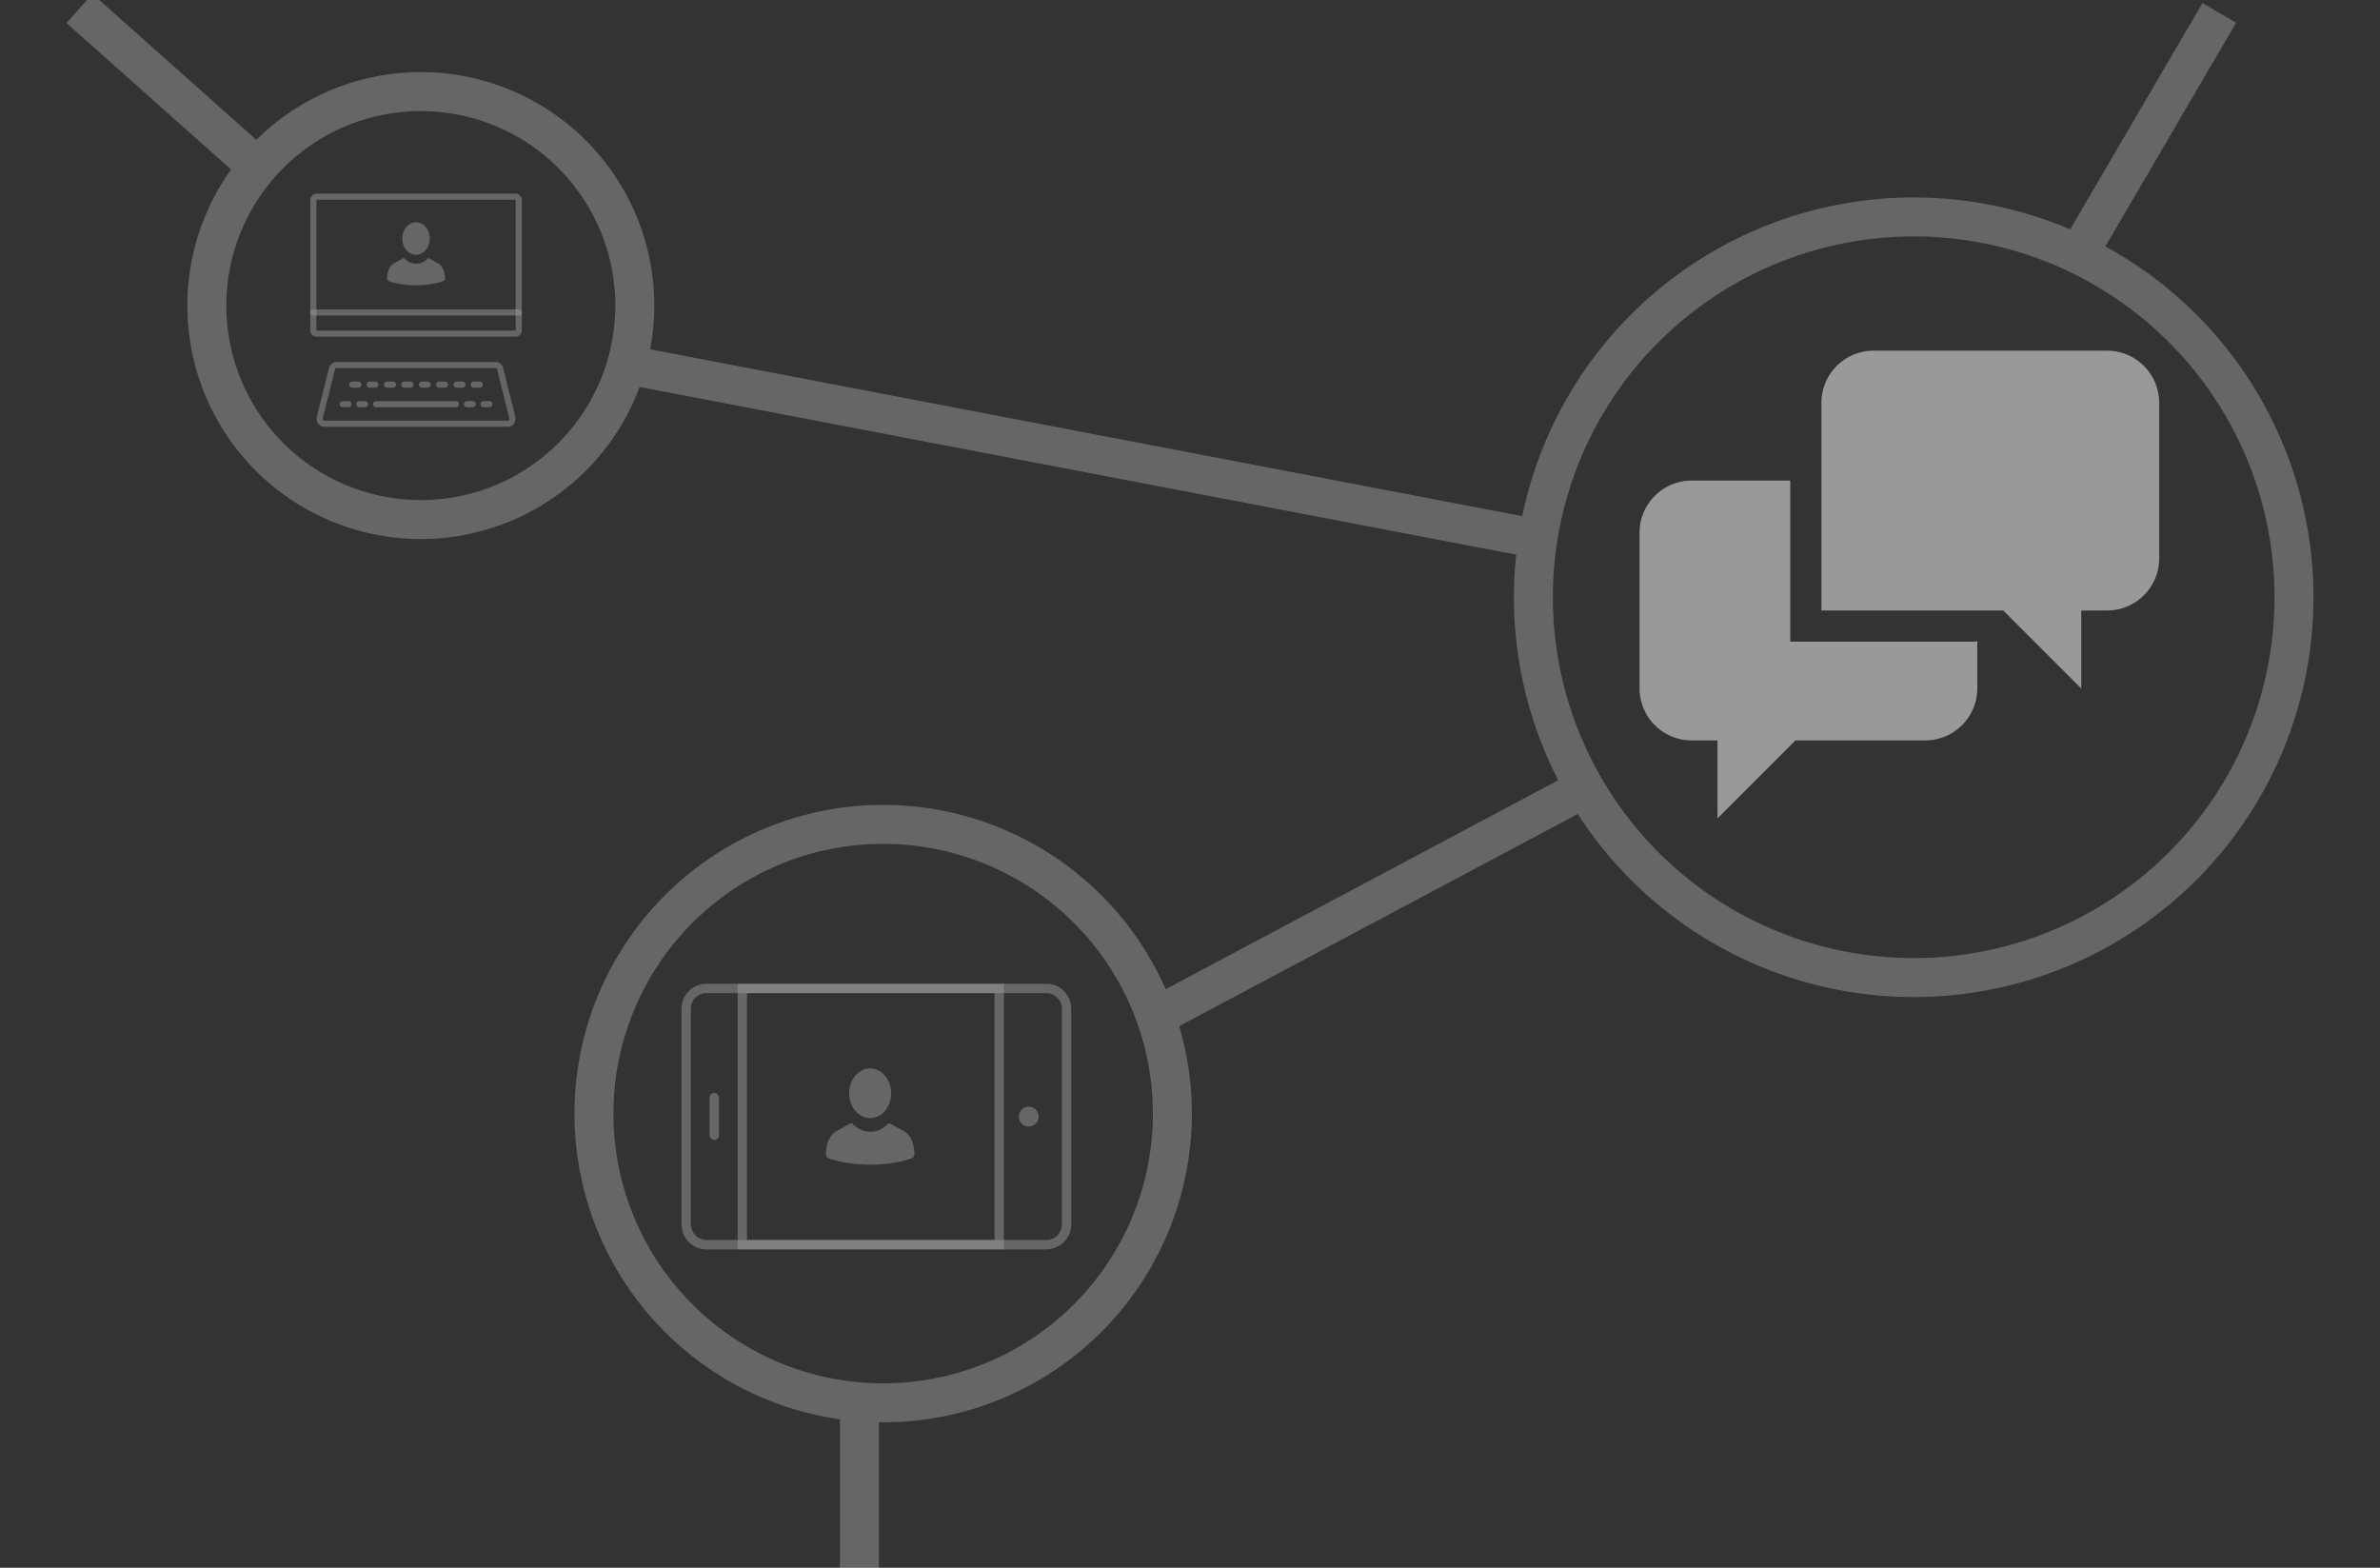 <?xml version="1.0" encoding="UTF-8" standalone="no"?>
<svg
   xmlns:dc="http://purl.org/dc/elements/1.1/"
   xmlns:cc="http://creativecommons.org/ns#"
   xmlns:rdf="http://www.w3.org/1999/02/22-rdf-syntax-ns#"
   xmlns:svg="http://www.w3.org/2000/svg"
   xmlns="http://www.w3.org/2000/svg"
   xmlns:sodipodi="http://sodipodi.sourceforge.net/DTD/sodipodi-0.dtd"
   xmlns:inkscape="http://www.inkscape.org/namespaces/inkscape"
   viewBox="0 0 610.75 402.3"
   version="1.1"
   id="svg68"
   sodipodi:docname="Virtual Visiting.svg"
   inkscape:version="0.92.4 (5da689c313, 2019-01-14)">
  <rect x="0" y="0" width="610.75" height="402.3" fill="#333333" stroke="none"/>
  <sodipodi:namedview
     pagecolor="#ffffff"
     bordercolor="#666666"
     borderopacity="1"
     objecttolerance="10"
     gridtolerance="10"
     guidetolerance="10"
     inkscape:pageopacity="0"
     inkscape:pageshadow="2"
     inkscape:window-width="1366"
     inkscape:window-height="705"
     id="namedview70"
     showgrid="false"
     inkscape:zoom="1"
     inkscape:cx="305.375"
     inkscape:cy="201.14999"
     inkscape:window-x="-8"
     inkscape:window-y="-8"
     inkscape:window-maximized="1"
     inkscape:current-layer="svg68"
     inkscape:pagecheckerboard="false"
     showguides="false" />
  <defs
     id="defs4">
    <style
       id="style2">.cls-1{opacity:0.5;}.cls-2{fill:#fff;}.cls-3{opacity:0.4;}</style>
    <style
       id="style266">.cls-1{fill:#fff;}</style>
    <style
       id="style350">.cls-1{fill:#fff;}</style>
    <style
       id="style383">.cls-1{fill:#fff;}</style>
    <style
       id="style426">.cls-1{fill:#fff;}</style>
  </defs>
  <title
     id="title6">About</title>
  <path
     id="path852"
     style="opacity:0.25;fill:none;stroke:#ffffff;stroke-width:10;stroke-linecap:butt;stroke-linejoin:miter;stroke-miterlimit:4;stroke-dasharray:none;stroke-opacity:1"
     d="M 533.334,65.201 569.503,3.316 M 64.371,41.318 20.394,2.183 M 220.536,360.609 v 43.244 M 298.926,259.615 403.883,203.747 M 161.509,93.701 390.882,137.582 m 197.798,15.677 a 97.592,97.592 0 0 1 -97.592,97.592 97.592,97.592 0 0 1 -97.592,-97.592 97.592,97.592 0 0 1 97.592,-97.592 97.592,97.592 0 0 1 97.592,97.592 z M 300.853,285.763 a 74.218,74.218 0 0 1 -74.218,74.218 74.218,74.218 0 0 1 -74.218,-74.218 74.218,74.218 0 0 1 74.218,-74.218 74.218,74.218 0 0 1 74.218,74.218 z M 162.9,78.414 a 54.909,54.909 0 0 1 -54.909,54.909 54.909,54.909 0 0 1 -54.909,-54.909 54.909,54.909 0 0 1 54.909,-54.909 54.909,54.909 0 0 1 54.909,54.909 z"
     inkscape:connector-curvature="0" />
  <g
     data-name="Layer 1"
     id="Layer_1"
     transform="matrix(0.114,0,0,0.114,66.866,39.7)"
     style="opacity:0.5;fill:#ffffff">
    <path
       id="path272"
       d="M 573.72,409.66 H 126.28 A 14.41,14.41 0 0 1 111.89,395.27 V 102 a 14.41,14.41 0 0 1 14.39,-14.4 h 447.44 a 14.41,14.41 0 0 1 14.39,14.4 v 293.3 a 14.41,14.41 0 0 1 -14.39,14.36 z M 126.28,101.37 a 0.59,0.59 0 0 0 -0.6,0.6 v 293.3 a 0.6,0.6 0 0 0 0.6,0.6 h 447.44 a 0.59,0.59 0 0 0 0.59,-0.6 V 102 a 0.58,0.58 0 0 0 -0.59,-0.6 z"
       class="cls-1"
       inkscape:connector-curvature="0"
       style="fill:#ffffff" />
    <path
       id="path274"
       d="M 581.21,362 H 118.79 a 6.9,6.9 0 1 1 0,-13.79 h 462.42 a 6.9,6.9 0 1 1 0,13.79 z"
       class="cls-1"
       inkscape:connector-curvature="0"
       style="fill:#ffffff" />
    <path
       id="path276"
       d="M 556.1,612.43 H 143.9 a 17.79,17.79 0 0 1 -14.11,-6.88 18,18 0 0 1 -3.26,-15.36 l 27.52,-110.11 a 17.89,17.89 0 0 1 17.37,-13.55 H 528.58 A 17.89,17.89 0 0 1 546,480.08 l 27.52,110.1 v 0 a 18,18 0 0 1 -3.26,15.36 17.79,17.79 0 0 1 -14.16,6.89 z M 171.42,480.32 a 4.11,4.11 0 0 0 -4,3.11 L 139.9,593.54 a 4.11,4.11 0 0 0 4,5.09 h 412.2 a 4.11,4.11 0 0 0 4,-5.09 L 532.57,483.43 a 4.11,4.11 0 0 0 -4,-3.11 z"
       class="cls-1"
       inkscape:connector-curvature="0"
       style="fill:#ffffff" />
    <path
       id="path278"
       d="m 219.69,524.35 h -12.82 a 6.9,6.9 0 1 1 0,-13.79 h 12.82 a 6.9,6.9 0 1 1 0,13.79 z"
       class="cls-1"
       inkscape:connector-curvature="0"
       style="fill:#ffffff" />
    <path
       id="path280"
       d="M 297.82,524.35 H 285 a 6.9,6.9 0 1 1 0,-13.79 h 12.83 a 6.9,6.9 0 1 1 0,13.79 z"
       class="cls-1"
       inkscape:connector-curvature="0"
       style="fill:#ffffff" />
    <path
       id="path282"
       d="m 258.76,524.35 h -12.83 a 6.9,6.9 0 1 1 0,-13.79 h 12.83 a 6.9,6.9 0 0 1 0,13.79 z"
       class="cls-1"
       inkscape:connector-curvature="0"
       style="fill:#ffffff" />
    <path
       id="path284"
       d="m 376,524.35 h -12.89 a 6.9,6.9 0 0 1 0,-13.79 H 376 a 6.9,6.9 0 1 1 0,13.79 z"
       class="cls-1"
       inkscape:connector-curvature="0"
       style="fill:#ffffff" />
    <path
       id="path286"
       d="m 336.88,524.35 h -12.83 a 6.9,6.9 0 1 1 0,-13.79 h 12.83 a 6.9,6.9 0 1 1 0,13.79 z"
       class="cls-1"
       inkscape:connector-curvature="0"
       style="fill:#ffffff" />
    <path
       id="path288"
       d="m 454.07,524.35 h -12.83 a 6.9,6.9 0 0 1 0,-13.79 h 12.83 a 6.9,6.9 0 1 1 0,13.79 z"
       class="cls-1"
       inkscape:connector-curvature="0"
       style="fill:#ffffff" />
    <path
       id="path290"
       d="m 415,524.35 h -12.82 a 6.9,6.9 0 1 1 0,-13.79 H 415 a 6.9,6.9 0 1 1 0,13.79 z"
       class="cls-1"
       inkscape:connector-curvature="0"
       style="fill:#ffffff" />
    <path
       id="path292"
       d="m 493.13,524.35 h -12.82 a 6.9,6.9 0 1 1 0,-13.79 h 12.82 a 6.9,6.9 0 1 1 0,13.79 z"
       class="cls-1"
       inkscape:connector-curvature="0"
       style="fill:#ffffff" />
    <path
       id="path294"
       d="m 197.67,568.39 h -12.82 a 6.89,6.89 0 1 1 0,-13.78 h 12.82 a 6.89,6.89 0 1 1 0,13.78 z"
       class="cls-1"
       inkscape:connector-curvature="0"
       style="fill:#ffffff" />
    <path
       id="path296"
       d="m 235.3,568.39 h -12.83 a 6.89,6.89 0 1 1 0,-13.78 h 12.83 a 6.89,6.89 0 1 1 0,13.78 z"
       class="cls-1"
       inkscape:connector-curvature="0"
       style="fill:#ffffff" />
    <path
       id="path298"
       d="M 439.9,568.39 H 260.1 a 6.89,6.89 0 0 1 0,-13.78 h 179.8 a 6.89,6.89 0 1 1 0,13.78 z"
       class="cls-1"
       inkscape:connector-curvature="0"
       style="fill:#ffffff" />
    <path
       id="path300"
       d="m 515.15,568.39 h -12.82 a 6.89,6.89 0 1 1 0,-13.78 h 12.82 a 6.89,6.89 0 1 1 0,13.78 z"
       class="cls-1"
       inkscape:connector-curvature="0"
       style="fill:#ffffff" />
    <path
       id="path302"
       d="M 477.53,568.39 H 464.7 a 6.89,6.89 0 1 1 0,-13.78 h 12.83 a 6.89,6.89 0 1 1 0,13.78 z"
       class="cls-1"
       inkscape:connector-curvature="0"
       style="fill:#ffffff" />
    <path
       id="path304"
       d="m 350,225.3 c 17.1,0 31,-16.39 31,-36.61 0,-20.22 -13.86,-36.62 -31,-36.62 -17.14,0 -31,16.39 -31,36.62 0,20.23 13.86,36.61 31,36.61"
       class="cls-1"
       inkscape:connector-curvature="0"
       style="fill:#ffffff" />
    <path
       id="path306"
       d="m 350,293.89 h -0.07 v 0 h -0.46 c -4.66,0 -36.36,-0.27 -60.47,-9.31 v 0 a 6.5,6.5 0 0 1 -4.19,-6.67 c 0,-4.06 1,-25.77 15.81,-33.57 v 0 l 0.14,-0.08 v 0 a 1.51,1.51 0 0 1 0.18,-0.09 l 19,-10.49 v 0 a 6.43,6.43 0 0 1 3.7,-0.78 38.36,38.36 0 0 0 7.19,6.35 34,34 0 0 0 38.82,0 37.78,37.78 0 0 0 7.06,-6.2 6.52,6.52 0 0 1 4,1 l 18.69,10.31 v 0 0 l 0.36,0.21 c 16,8.81 15.43,34 15.43,34 v 0 a 6.52,6.52 0 0 1 -4.82,6.18 c -25.47,9.35 -59,9.1 -60.42,9.09"
       class="cls-1"
       inkscape:connector-curvature="0"
       style="fill:#ffffff" />
  </g>
  <g
     data-name="Layer 1"
     id="Layer_1-8"
     transform="matrix(0.28,0,0,0.28,389.411,51.994)"
     style="opacity:0.5;fill:#ffffff">
    <path
       id="path356"
       d="m 540.49,135.7 h -214.3 a 47.75,47.75 0 0 0 -47.62,47.62 v 190.49 h 166.67 l 71.44,71.43 v -71.43 h 23.81 a 47.75,47.75 0 0 0 47.62,-47.62 V 183.32 A 47.76,47.76 0 0 0 540.49,135.7 M 250,402.39 V 254.76 h -90.49 a 47.75,47.75 0 0 0 -47.62,47.62 v 142.86 a 47.75,47.75 0 0 0 47.62,47.63 h 23.81 v 71.43 l 71.44,-71.43 h 119.05 a 47.76,47.76 0 0 0 47.62,-47.63 v -43.33 a 24.17,24.17 0 0 1 -4.76,0.48 z"
       class="cls-1"
       inkscape:connector-curvature="0"
       style="fill:#ffffff;opacity:1;fill-opacity:1" />
  </g>
  <g
     data-name="Layer 1"
     id="Layer_1-1"
     transform="matrix(0.21,0,0,0.21,151.395,213.016)"
     style="opacity:0.5;fill:#ffffff">
    <path
       id="path432"
       d="m 342.37,351.92 c 14.18,0 25.67,-13.59 25.67,-30.37 0,-16.78 -11.49,-30.36 -25.67,-30.36 -14.18,0 -25.67,13.6 -25.67,30.36 0,16.76 11.5,30.37 25.67,30.37"
       class="cls-1"
       inkscape:connector-curvature="0"
       style="fill:#ffffff" />
    <path
       id="path434"
       d="m 342.37,408.79 h -0.05 v 0 h -0.39 c -3.86,0 -30.14,-0.22 -50.14,-7.72 v 0 a 5.39,5.39 0 0 1 -3.47,-5.53 c 0,-3.37 0.83,-21.37 13.11,-27.84 v 0 l 0.12,-0.06 v 0 l 0.16,-0.07 15.75,-8.7 v 0 a 5.34,5.34 0 0 1 3.07,-0.65 32,32 0 0 0 6,5.27 28.22,28.22 0 0 0 32.19,0 31.78,31.78 0 0 0 5.86,-5.15 5.47,5.47 0 0 1 3.33,0.82 l 15.5,8.55 v 0 l 0.3,0.18 c 13.23,7.3 12.8,28.16 12.8,28.22 v 0 a 5.39,5.39 0 0 1 -4,5.12 c -21.12,7.76 -48.93,7.55 -50.11,7.54"
       class="cls-1"
       inkscape:connector-curvature="0"
       style="fill:#ffffff" />
    <path
       id="path436"
       d="M 557.55,512.29 H 142.45 A 30.6,30.6 0 0 1 111.89,481.72 V 218.28 a 30.6,30.6 0 0 1 30.56,-30.57 h 415.1 a 30.6,30.6 0 0 1 30.56,30.57 v 263.44 a 30.6,30.6 0 0 1 -30.56,30.57 z M 142.45,199.14 a 19.15,19.15 0 0 0 -19.12,19.14 v 263.44 a 19.15,19.15 0 0 0 19.12,19.14 h 415.1 a 19.15,19.15 0 0 0 19.12,-19.14 V 218.28 a 19.15,19.15 0 0 0 -19.12,-19.14 z"
       class="cls-1"
       inkscape:connector-curvature="0"
       style="fill:#ffffff" />
    <path
       id="path438"
       d="M 505.83,512.29 H 180.46 V 187.71 H 505.83 Z M 191.89,500.85 h 302.5 v -301.7 h -302.5 z"
       class="cls-1"
       inkscape:connector-curvature="0"
       style="fill:#ffffff" />
    <path
       id="path440"
       d="m 151.89,378.57 a 5.72,5.72 0 0 1 -5.72,-5.72 v -45.7 a 5.72,5.72 0 1 1 11.43,0 v 45.7 a 5.71,5.71 0 0 1 -5.71,5.72 z"
       class="cls-1"
       inkscape:connector-curvature="0"
       style="fill:#ffffff" />
    <circle
       id="circle442"
       r="12.16"
       cy="350"
       cx="536.15"
       class="cls-1"
       style="fill:#ffffff" />
  </g>
</svg>
